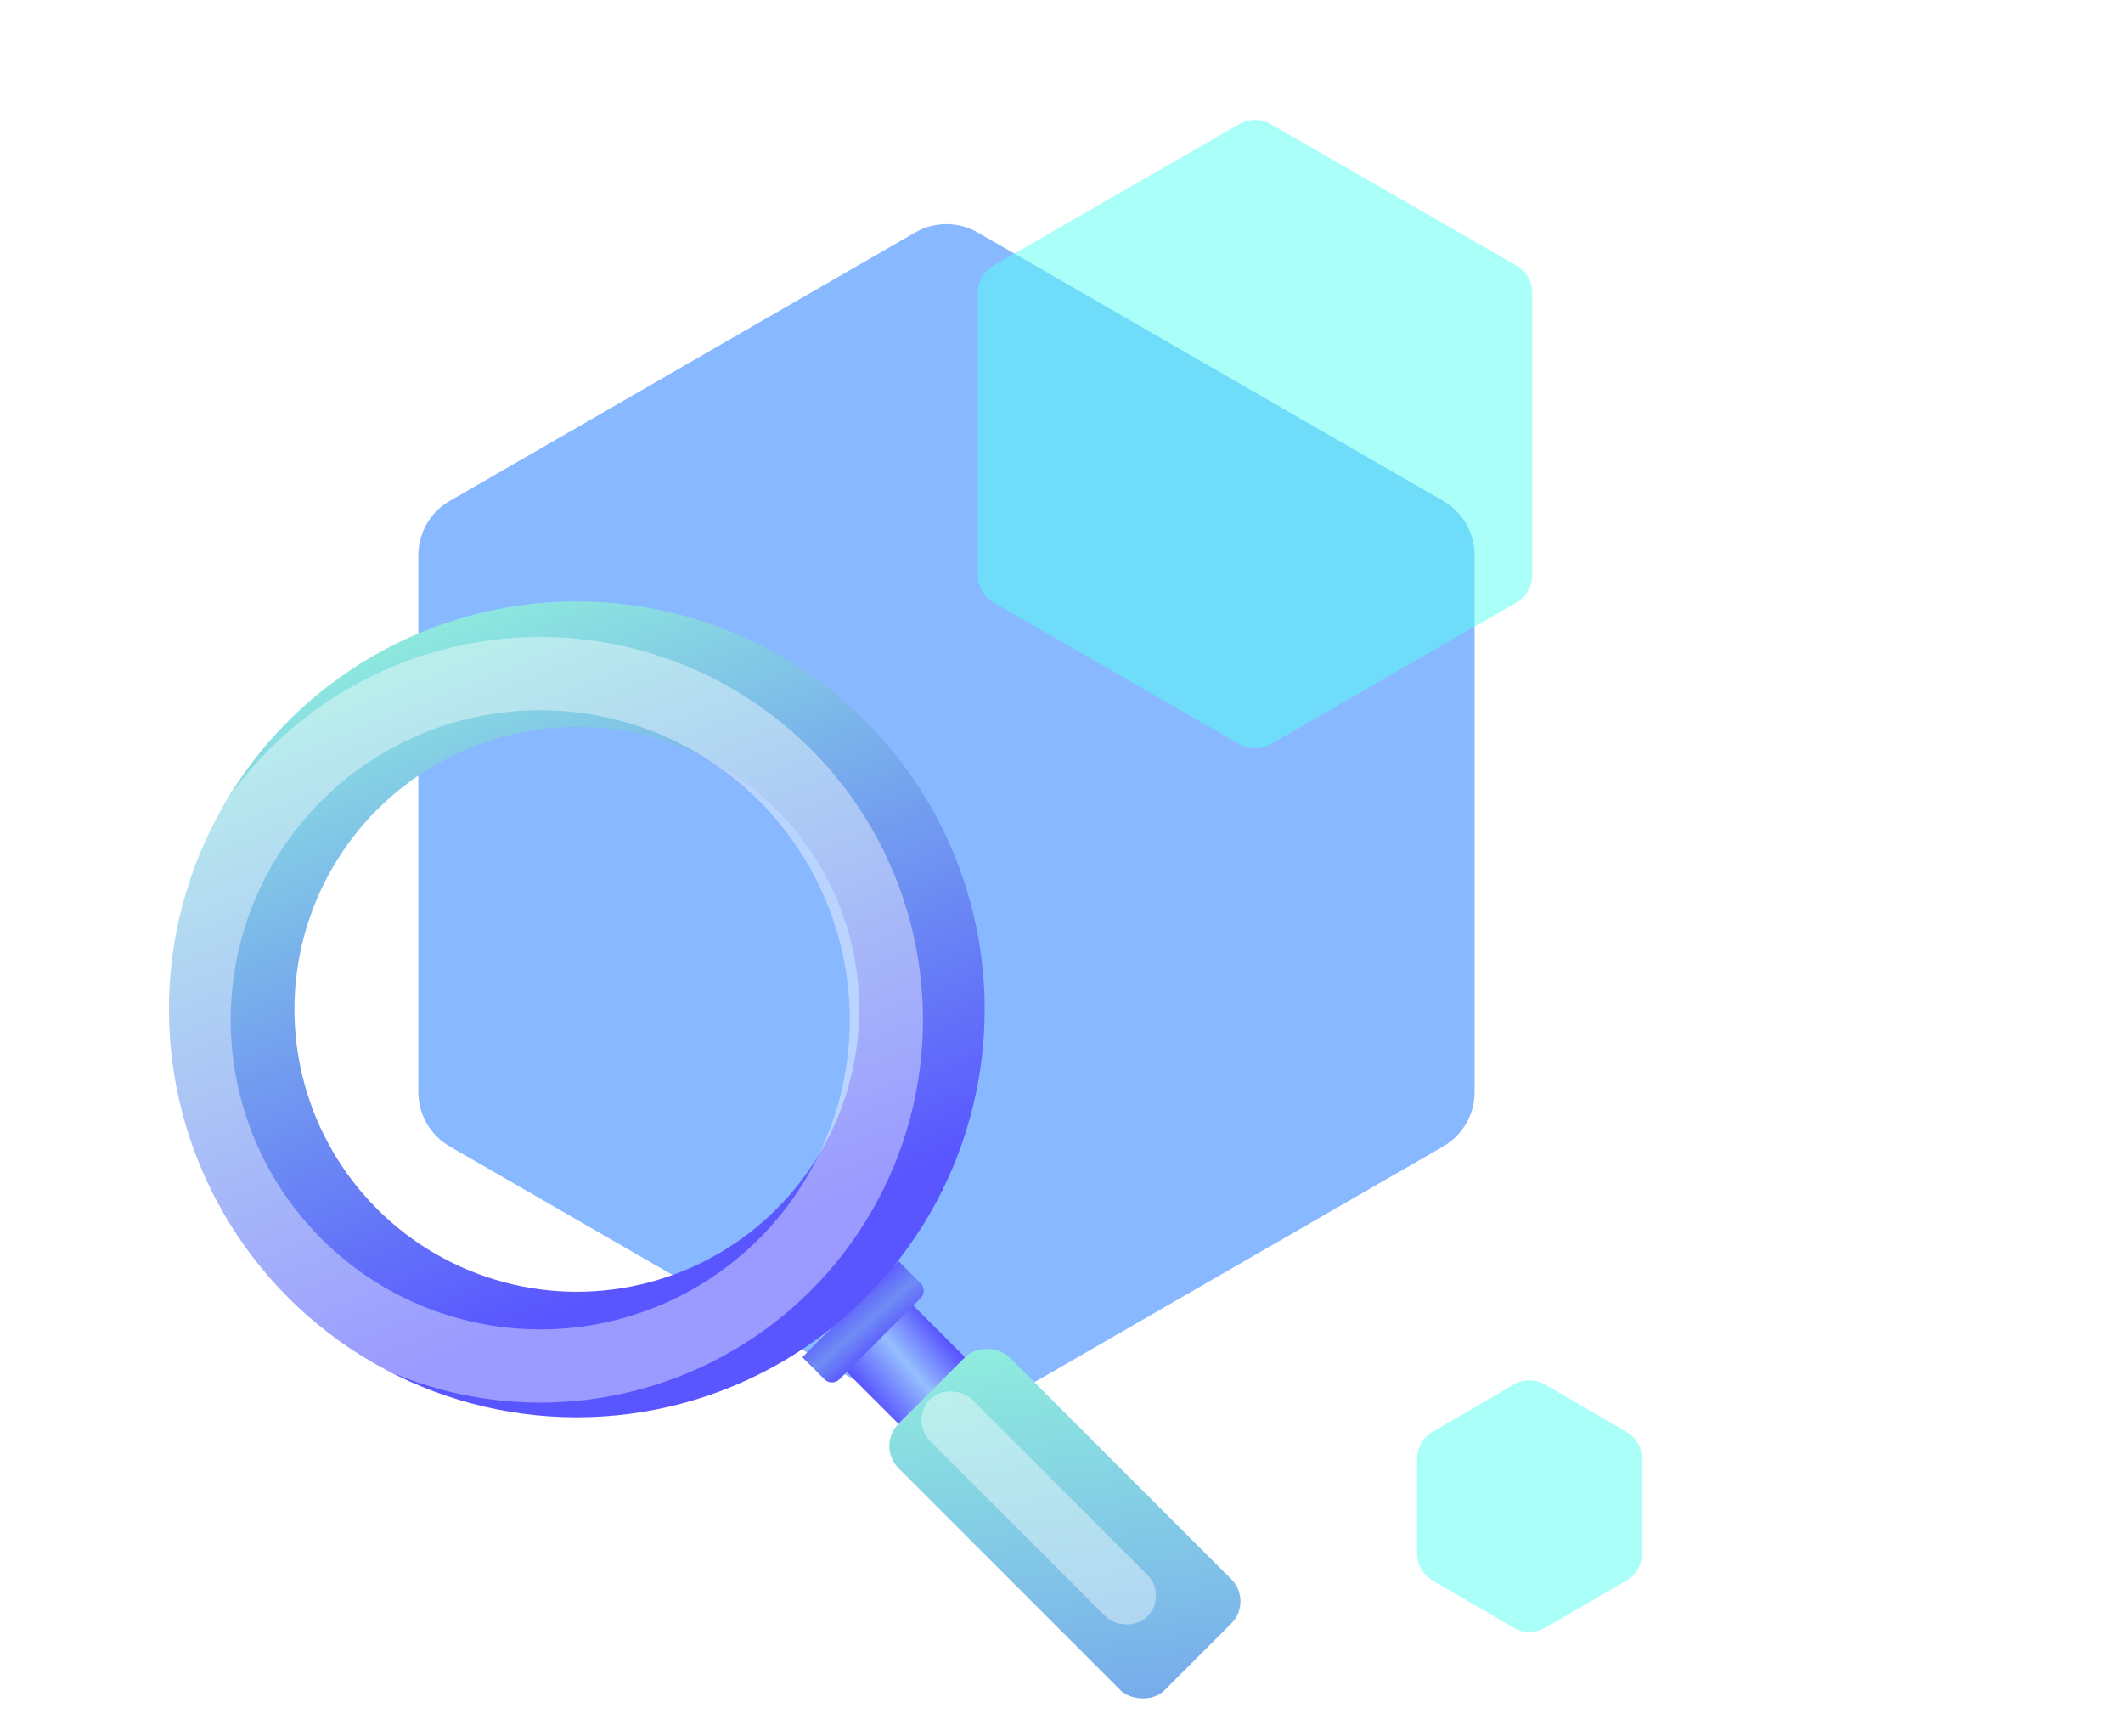 <svg width="406" height="332" viewBox="0 0 406 332" fill="none" xmlns="http://www.w3.org/2000/svg">
<path d="M175.005 44.458C178.715 42.318 183.285 42.318 186.995 44.458L275.995 95.787C279.711 97.93 282 101.893 282 106.182V208.818C282 213.107 279.711 217.07 275.995 219.213L186.995 270.542C183.285 272.682 178.715 272.682 175.005 270.542L86.005 219.213C82.289 217.07 80 213.107 80 208.818V106.182C80 101.893 82.289 97.93 86.005 95.787L175.005 44.458Z" fill="#569AFF" fill-opacity="0.7"/>
<path opacity="0.5" d="M289.484 264.753C291.349 263.669 293.651 263.669 295.516 264.753L311.016 273.765C312.863 274.839 314 276.815 314 278.952V297.048C314 299.185 312.863 301.161 311.016 302.235L295.516 311.247C293.651 312.331 291.349 312.331 289.484 311.247L273.984 302.235C272.137 301.161 271 299.185 271 297.048V278.952C271 276.815 272.137 274.839 273.984 273.765L289.484 264.753Z" fill="#56FFF5"/>
<path opacity="0.5" d="M237.007 23.722C238.86 22.656 241.14 22.656 242.993 23.722L289.993 50.769C291.853 51.84 293 53.823 293 55.97V110.03C293 112.177 291.853 114.16 289.993 115.231L242.993 142.278C241.14 143.344 238.86 143.344 237.007 142.278L190.007 115.231C188.147 114.16 187 112.177 187 110.03V55.97C187 53.823 188.147 51.84 190.007 50.769L237.007 23.722Z" fill="#56FFF5"/>
<rect x="167.584" y="276.492" width="30" height="72" rx="6" transform="rotate(-45 167.584 276.492)" fill="url(#paint0_linear_2930_175123)"/>
<g filter="url(#filter0_f_2930_175123)">
<rect x="173.887" y="271.555" width="11.285" height="58.745" rx="5.642" transform="rotate(-45 173.887 271.555)" fill="white" fill-opacity="0.4"/>
</g>
<rect x="160.514" y="260.93" width="18" height="16" transform="rotate(-45 160.514 260.93)" fill="#D9D9D9"/>
<rect x="160.514" y="260.93" width="18" height="16" transform="rotate(-45 160.514 260.93)" fill="url(#paint1_linear_2930_175123)"/>
<path d="M153.441 259.516L171.826 241.131L176.069 245.373C176.85 246.155 176.85 247.421 176.069 248.202L160.512 263.758C159.731 264.539 158.465 264.539 157.684 263.758L153.441 259.516Z" fill="url(#paint2_linear_2930_175123)"/>
<g filter="url(#filter1_i_2930_175123)">
<circle cx="110.309" cy="198" r="66" transform="rotate(-45 110.309 198)" stroke="url(#paint3_linear_2930_175123)" stroke-width="24"/>
</g>
<g filter="url(#filter2_f_2930_175123)">
<circle cx="103.309" cy="195" r="66.197" transform="rotate(-45 103.309 195)" stroke="white" stroke-opacity="0.4" stroke-width="14"/>
</g>
<defs>
<filter id="filter0_f_2930_175123" x="166.225" y="255.914" width="64.844" height="64.844" filterUnits="userSpaceOnUse" color-interpolation-filters="sRGB">
<feFlood flood-opacity="0" result="BackgroundImageFix"/>
<feBlend mode="normal" in="SourceGraphic" in2="BackgroundImageFix" result="shape"/>
<feGaussianBlur stdDeviation="5" result="effect1_foregroundBlur_2930_175123"/>
</filter>
<filter id="filter1_i_2930_175123" x="32.309" y="116" width="156" height="160" filterUnits="userSpaceOnUse" color-interpolation-filters="sRGB">
<feFlood flood-opacity="0" result="BackgroundImageFix"/>
<feBlend mode="normal" in="SourceGraphic" in2="BackgroundImageFix" result="shape"/>
<feColorMatrix in="SourceAlpha" type="matrix" values="0 0 0 0 0 0 0 0 0 0 0 0 0 0 0 0 0 0 127 0" result="hardAlpha"/>
<feOffset dy="-5"/>
<feGaussianBlur stdDeviation="2"/>
<feComposite in2="hardAlpha" operator="arithmetic" k2="-1" k3="1"/>
<feColorMatrix type="matrix" values="0 0 0 0 0.229 0 0 0 0 0.225 0 0 0 0 0.943 0 0 0 0.33 0"/>
<feBlend mode="normal" in2="shape" result="effect1_innerShadow_2930_175123"/>
</filter>
<filter id="filter2_f_2930_175123" x="22.111" y="113.805" width="162.395" height="162.391" filterUnits="userSpaceOnUse" color-interpolation-filters="sRGB">
<feFlood flood-opacity="0" result="BackgroundImageFix"/>
<feBlend mode="normal" in="SourceGraphic" in2="BackgroundImageFix" result="shape"/>
<feGaussianBlur stdDeviation="4" result="effect1_foregroundBlur_2930_175123"/>
</filter>
<linearGradient id="paint0_linear_2930_175123" x1="182.938" y1="474.566" x2="294.158" y2="330.248" gradientUnits="userSpaceOnUse">
<stop stop-color="#5956FF"/>
<stop offset="1" stop-color="#95FEDA"/>
</linearGradient>
<linearGradient id="paint1_linear_2930_175123" x1="160.321" y1="269.588" x2="178.234" y2="271.231" gradientUnits="userSpaceOnUse">
<stop stop-color="#5956FF"/>
<stop offset="0.525" stop-color="#95BFFE"/>
<stop offset="1" stop-color="#5956FF"/>
</linearGradient>
<linearGradient id="paint2_linear_2930_175123" x1="160.499" y1="249.689" x2="167.838" y2="258.079" gradientUnits="userSpaceOnUse">
<stop stop-color="#5956FF"/>
<stop offset="0.525" stop-color="#708DF4"/>
<stop offset="1" stop-color="#5956FF"/>
</linearGradient>
<linearGradient id="paint3_linear_2930_175123" x1="117.38" y1="258.375" x2="183.986" y2="103.509" gradientUnits="userSpaceOnUse">
<stop stop-color="#5956FF"/>
<stop offset="0.889" stop-color="#95FEDA"/>
</linearGradient>
</defs>
</svg>
